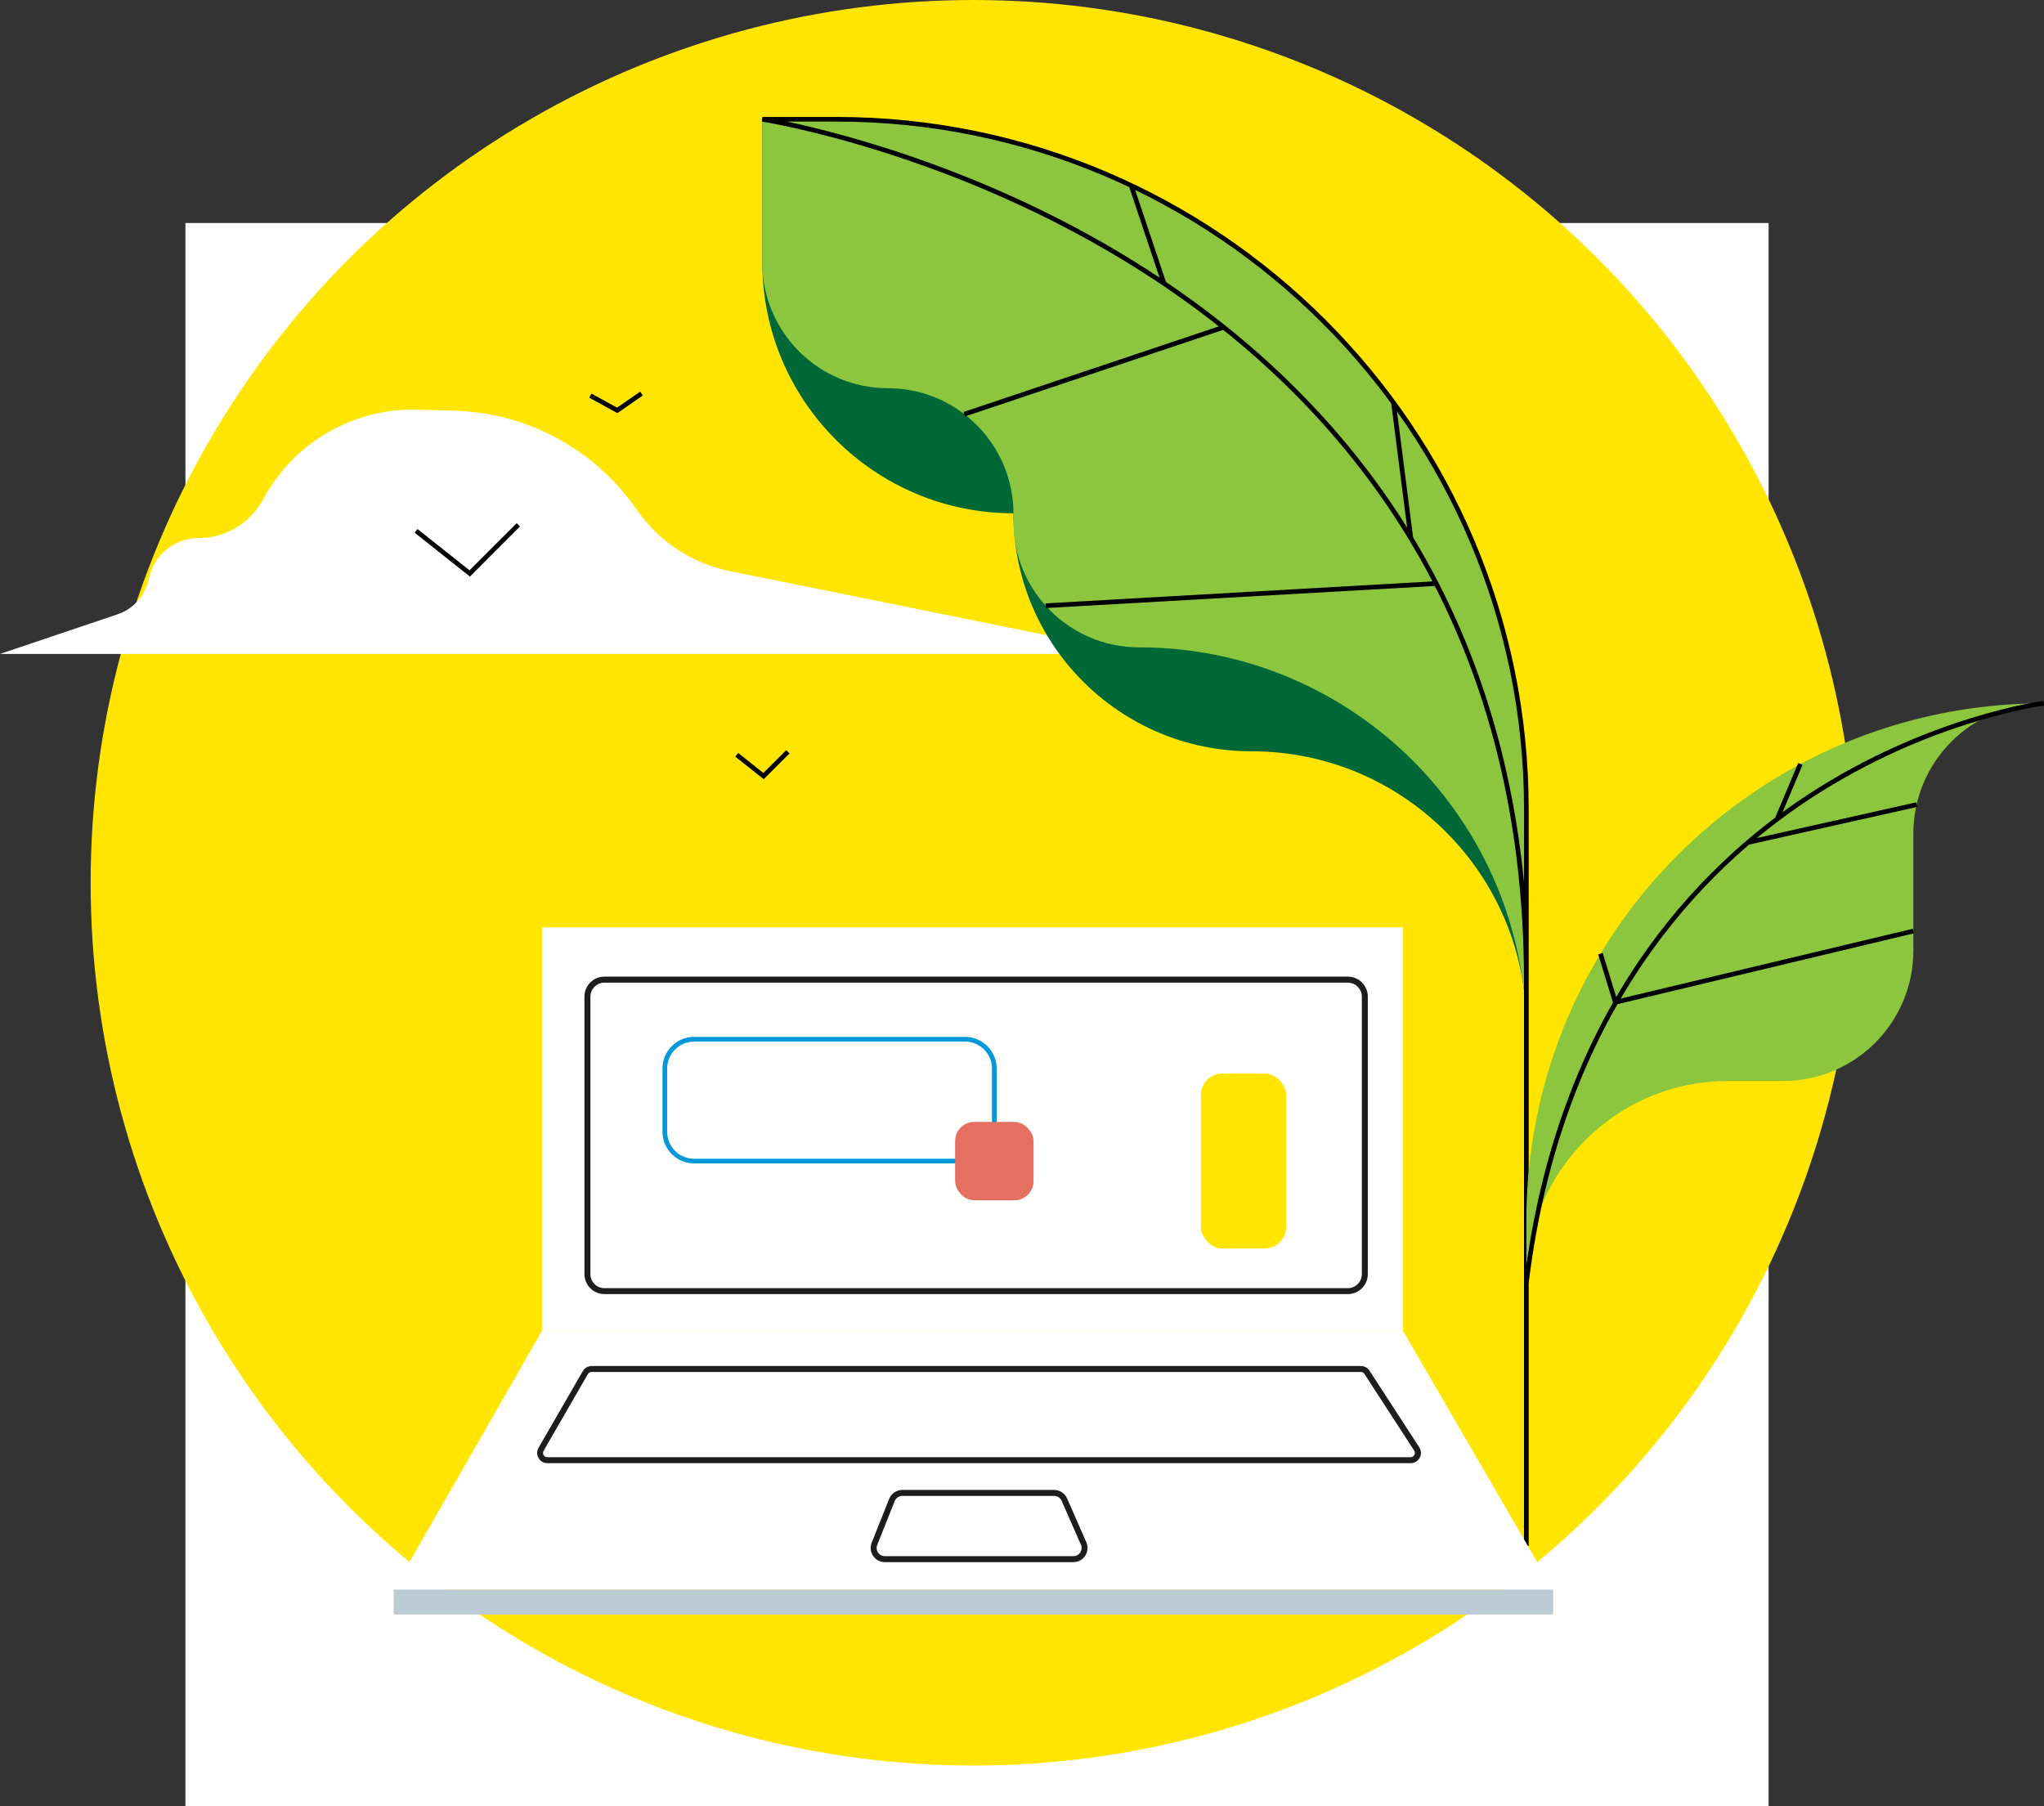 <?xml version="1.0" encoding="UTF-8"?> <svg xmlns="http://www.w3.org/2000/svg" id="Capa_2" viewBox="0 0 362.65 320.47"><rect x="0" y="0" width="362.65" height="320.47" fill="#333333" stroke="none"/><defs><style>.cls-1{fill:#8cc63f;}.cls-2{fill:#1d1d1b;}.cls-3{fill:#0097db;}.cls-4{fill:#fff;}.cls-5{fill:#e56f61;}.cls-6{fill:#ffe500;}.cls-7{fill:#006837;}.cls-8{fill:#bdccd4;}</style></defs><g id="Capa_1-2"><rect class="cls-4" x="32.9" y="39.57" width="280.89" height="280.89"></rect><circle class="cls-6" cx="172.71" cy="156.63" r="156.63"></circle><path class="cls-4" d="M0,116.03h202.18l-72.71-14.7c-6.7-1.36-12.61-5.26-16.5-10.89h0c-7.35-10.66-19.34-17.18-32.28-17.57l-6.51-.19c-11.44-.34-22.1,5.83-27.5,15.92h0c-2.26,4.23-6.67,6.87-11.47,6.87h0c-4.27,0-7.94,3.01-8.79,7.19h0c-.6,2.97-2.73,5.39-5.6,6.35L0,116.03Z"></path><path class="cls-7" d="M135.25,21.16v25.36c0,24.61,19.95,44.55,44.55,44.55h0c0,23.32,18.9,42.23,42.23,42.23h0c26.94,0,48.78,21.84,48.78,48.78v18.69s0-56.37,0-56.37"></path><path class="cls-1" d="M270.81,273.08v-129.5h0c0-67.62-54.81-122.43-122.43-122.43h-13.13v25.45c0,12.3,9.97,22.28,22.28,22.28h0c12.3,0,22.28,9.97,22.28,22.28v1.42c0,12.3,9.97,22.28,22.28,22.28h0c37.96,0,68.73,30.77,68.73,68.73v25.32"></path><path d="M271.22,274.29h-.83v-100.22c0-30.1-7.1-56.84-21.11-79.48-11.21-18.12-26.84-33.67-46.45-46.23-33.43-21.4-67.31-26.74-67.64-26.79l.06-.82h13.13c67.74,0,122.84,55.11,122.84,122.84v130.7ZM139.61,21.57c10.21,2.16,37.07,9.07,63.64,26.08,19.73,12.63,35.45,28.27,46.73,46.49,11.32,18.3,18.16,39.26,20.42,62.48v-13.03c0-67.28-54.74-122.02-122.02-122.02h-8.77Z"></path><rect x="203.19" y="32.39" width=".83" height="18.38" transform="translate(-2.67 66.8) rotate(-18.51)"></rect><rect x="169.82" y="65.36" width="48.56" height=".83" transform="translate(-10.84 65.13) rotate(-18.54)"></rect><rect x="248.35" y="71.23" width=".83" height="24.34" transform="translate(-8.57 32.23) rotate(-7.29)"></rect><rect x="185.45" y="105.1" width="69.44" height=".83" transform="translate(-5.62 12.64) rotate(-3.25)"></rect><path class="cls-1" d="M270.81,227.57c0-19.75,16.01-35.77,35.77-35.77h9.76c12.78,0,23.13-10.36,23.13-23.13v-20.75c0-12.78,10.36-23.13,23.13-23.13h0,0c-50.69,0-91.79,41.1-91.79,91.79"></path><path d="M271.22,227.62l-.82-.1c5.94-48.16,30.67-73.64,50.38-86.54,21.35-13.97,41.57-16.58,41.77-16.61l.1.82c-.2.03-20.26,2.62-41.45,16.5-19.54,12.8-44.08,38.1-49.98,85.93Z"></path><rect x="312.08" y="140.01" width="10.6" height=".83" transform="translate(64.68 378.32) rotate(-67.14)"></rect><rect x="285.87" y="171.1" width="54.34" height=".83" transform="translate(-31.29 77.45) rotate(-13.44)"></rect><rect x="284.87" y="169" width=".83" height="9.02" transform="translate(-38.34 91.29) rotate(-17.05)"></rect><rect x="309.71" y="145.73" width="30.71" height=".83" transform="translate(-24.08 74.59) rotate(-12.63)"></rect><polygon points="83.37 102.3 73.57 94.51 74.08 93.87 83.3 101.19 91.67 92.83 92.25 93.41 83.37 102.3"></polygon><polygon points="135.5 138.25 130.46 134.25 130.97 133.6 135.44 137.15 139.49 133.1 140.08 133.68 135.5 138.25"></polygon><polygon points="109.53 73.3 104.55 70.56 104.95 69.84 109.48 72.33 113.58 69.49 114.05 70.17 109.53 73.3"></polygon><rect class="cls-4" x="96.16" y="164.54" width="152.77" height="71.59"></rect><polygon class="cls-4" points="69.85 282.04 96.16 236.13 248.92 236.13 275.57 282.04 69.85 282.04"></polygon><path class="cls-2" d="M239.13,229.61H107.24c-1.96,0-3.55-1.59-3.55-3.55v-49.23c0-1.96,1.59-3.55,3.55-3.55h131.89c1.96,0,3.55,1.59,3.55,3.55v49.23c0,1.96-1.59,3.55-3.55,3.55ZM107.24,174.35c-1.37,0-2.49,1.12-2.49,2.49v49.23c0,1.37,1.12,2.49,2.49,2.49h131.89c1.37,0,2.49-1.12,2.49-2.49v-49.23c0-1.37-1.12-2.49-2.49-2.49H107.24Z"></path><rect class="cls-8" x="69.85" y="282.04" width="205.72" height="4.43"></rect><path class="cls-2" d="M250.28,259.61H97.12c-.66,0-1.24-.34-1.57-.91-.33-.57-.33-1.25,0-1.82l7.85-13.6c.32-.56.93-.91,1.57-.91h136.49c.62,0,1.19.31,1.52.83l8.83,13.6c.37.57.4,1.26.07,1.86-.32.59-.92.95-1.6.95ZM104.96,243.43c-.27,0-.52.15-.66.38l-7.85,13.6c-.14.24-.14.52,0,.76.14.24.38.38.66.38h153.16c.28,0,.53-.15.67-.4.13-.25.12-.54-.03-.77l-8.83-13.6c-.14-.22-.38-.35-.64-.35H104.96Z"></path><path class="cls-2" d="M190.43,277.17h-33.44c-.84,0-1.62-.41-2.08-1.11-.47-.69-.56-1.57-.25-2.35l3.1-7.77c.38-.96,1.3-1.58,2.34-1.58h26.92c1,0,1.9.59,2.31,1.51l3.41,7.77c.34.78.27,1.67-.2,2.39s-1.25,1.14-2.11,1.14ZM160.1,265.42c-.6,0-1.13.36-1.36.92l-3.1,7.77c-.18.46-.13.95.15,1.36s.72.64,1.21.64h33.44c.5,0,.95-.24,1.22-.66.27-.42.32-.93.11-1.39l-3.41-7.77c-.23-.53-.76-.87-1.34-.87h-26.92Z"></path><rect class="cls-6" x="213.06" y="190.48" width="15.13" height="31.05" rx="3.82" ry="3.82"></rect><path class="cls-3" d="M171.22,206.42h-48.07c-3.09,0-5.61-2.52-5.61-5.61v-11.23c0-3.09,2.52-5.61,5.61-5.61h48.07c3.09,0,5.61,2.52,5.61,5.61v11.23c0,3.09-2.52,5.61-5.61,5.61ZM123.15,184.81c-2.64,0-4.78,2.14-4.78,4.78v11.23c0,2.64,2.14,4.78,4.78,4.78h48.07c2.64,0,4.78-2.14,4.78-4.78v-11.23c0-2.64-2.14-4.78-4.78-4.78h-48.07Z"></path><rect class="cls-5" x="169.46" y="199.06" width="13.91" height="13.91" rx="3.39" ry="3.39"></rect></g></svg> 